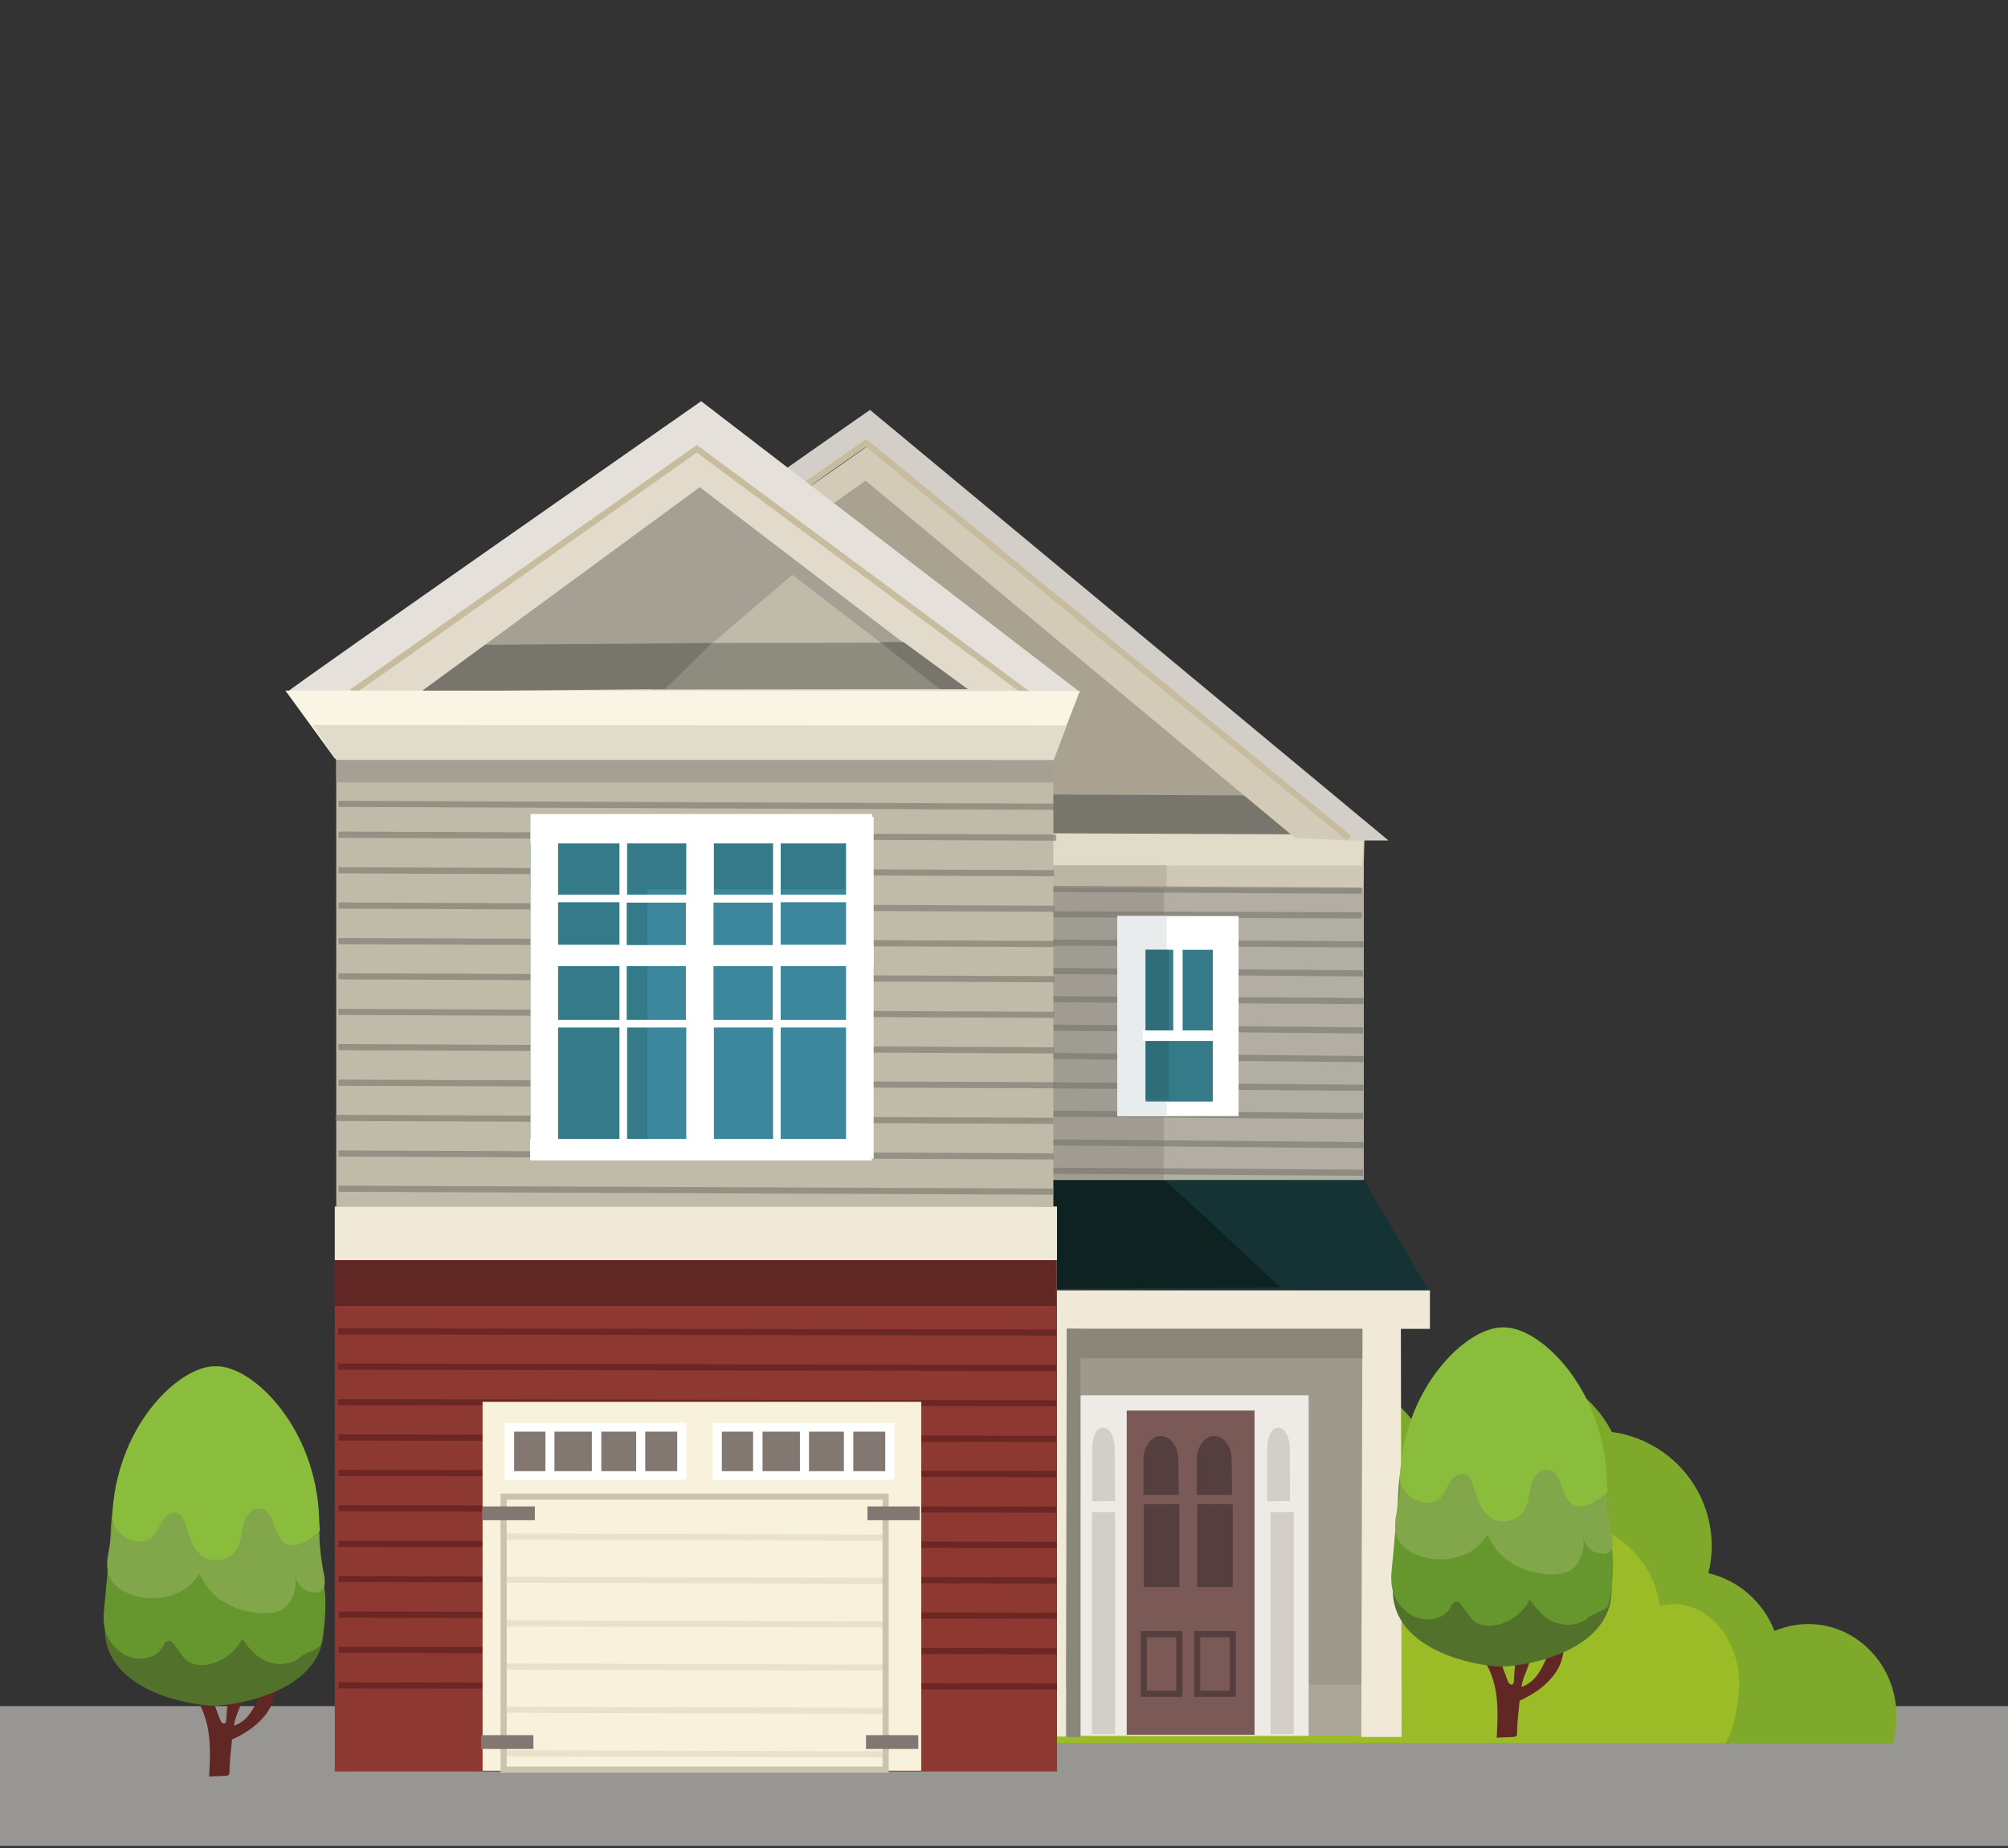 <?xml version="1.0" encoding="utf-8"?>
<!-- Generator: Adobe Illustrator 21.1.0, SVG Export Plug-In . SVG Version: 6.00 Build 0)  -->
<svg version="1.1" id="Ebene_1" xmlns="http://www.w3.org/2000/svg" xmlns:xlink="http://www.w3.org/1999/xlink" x="0px" y="0px"
	 viewBox="0 0 553 509" style="enable-background:new 0 0 553 509;" xml:space="preserve">
<rect x="0" y="0" width="553" height="509" fill="#333333" stroke="none"/>
<style type="text/css">
	.st0{opacity:0.59;fill:#DEDBD4;enable-background:new    ;}
	.st1{fill:#7FA92A;}
	.st2{fill:#9BBB27;}
	.st3{fill:#A9A290;}
	.st4{fill:#9E998C;}
	.st5{fill:#AAA599;}
	.st6{fill:none;}
	.st7{fill:#153334;}
	.st8{fill:#F0E9D8;}
	.st9{fill:#EEEBE6;}
	.st10{fill:#8A867A;}
	.st11{fill:#0E2222;}
	.st12{fill:#B2AEA4;}
	.st13{fill:#A09C93;}
	.st14{fill:#CFC8B7;}
	.st15{fill:#E1DCC9;}
	.st16{fill:#78766C;}
	.st17{fill:#D3CAB8;}
	.st18{fill:#D3CEC7;}
	.st19{fill:#BCB5A6;}
	.st20{fill:#7A5957;}
	.st21{fill:#543E3E;}
	.st22{fill:none;stroke:#543E3E;stroke-width:1.696;stroke-miterlimit:10;}
	.st23{fill:#D3CFC7;}
	.st24{fill:none;stroke:#C7BC9E;stroke-width:1.696;stroke-miterlimit:10;}
	.st25{opacity:0.61;}
	.st26{fill:none;stroke:#78766C;stroke-width:1.696;stroke-miterlimit:10;}
	.st27{fill:#FFFFFF;}
	.st28{fill:#E8ECED;}
	.st29{fill:#357A89;}
	.st30{fill:#2F6E78;}
	.st31{fill:#E2DBCC;}
	.st32{fill:#C0BAA9;}
	.st33{fill:#8D3830;}
	.st34{fill:none;stroke:#6C2724;stroke-width:1.696;stroke-miterlimit:10;}
	.st35{fill:#E5E1DA;}
	.st36{fill:#8E8B7F;}
	.st37{fill:#3C879C;}
	.st38{fill:#A5A093;}
	.st39{fill:#602724;}
	.st40{fill:#F8F2DC;}
	.st41{fill:none;stroke:#CAC3AE;stroke-width:1.696;stroke-miterlimit:10;}
	.st42{fill:#837772;}
	.st43{opacity:0.35;}
	.st44{fill:#52712A;}
	.st45{fill:#66972F;}
	.st46{fill:#82A64A;}
	.st47{fill:#8BBD3C;}
	.st48{fill:#F9F4E4;}
</style>
<g>
	<rect y="469.9" class="st0" width="553" height="38.5"/>
	<g>
		<g>
			<path class="st1" d="M522.3,472.7c0-14.1-10.9-25.4-24.3-25.4c-3.3,0-6.4,0.7-9.3,1.9c-3.1-7.9-9.9-14-18.2-15.9
				c0.6-2.4,0.9-4.9,0.9-7.5c0-16.1-12-29.3-27.5-31.4c-5.3-10.3-15.8-17.3-27.9-17.3c-11.1,0-20.8,5.9-26.5,14.9
				c-4.1-6.2-11.1-10.3-19.2-10.3c-12.6,0-22.9,10.1-22.9,22.5c0,0.6,0,1.1,0.1,1.7h-0.1c-12.6,0-22.9,10.1-22.9,22.5
				c0,0.7,0,1.4,0.1,2.1h-0.1c-12.3,0-22.3,9.5-22.8,21.4c-8,3.5-13.6,11.4-13.6,20.5c0,2.6,0.5,5.6,1.3,7.8h232
				C521.9,478.1,522.3,475.2,522.3,472.7z"/>
		</g>
		<path class="st2" d="M461,441.8c-1.3,0-2.6,0.2-3.9,0.5c-1.7-13.7-14.4-24.4-29.8-24.4c-7,0-13.5,2.2-18.6,5.9
			c-4.4-5.1-10.8-8.4-18-8.4c-3.5,0-6.8,0.8-9.7,2.1c-4.5-6.7-12.3-11.2-21.1-11.2c-6.6,0-12.6,2.5-17.1,6.5
			c-1.9-0.5-3.9-0.8-5.9-0.8c-12.8,0-23.3,10.3-24.2,23.3c-4.8,1.7-8.9,5.3-11.5,10.1c-1.3-2.1-3.2-3.8-5.3-5.2
			c-9.7-6.2-23-5.9-32.7,0.4s-15.4,17.9-15,29.4c0.1,3,0.6,7.3,1.4,10.1h8h21.2h196.4c2.4-3.6,3.8-12.2,3.8-17.1
			C478.6,451.4,470.7,441.8,461,441.8z"/>
	</g>
	<g>
		<polygon class="st3" points="238.2,126.5 224.6,140.9 281.5,222.3 356.1,222.3 		"/>
		<rect x="292.5" y="360.5" class="st4" width="87.3" height="117.2"/>
		<rect x="287.3" y="464" class="st5" width="88.2" height="14"/>
		<polygon class="st6" points="288.8,324.6 376.2,324.6 394.2,356.6 287.1,355.4 		"/>
		<path class="st7" d="M285.8,323.9c1.3,0.3,89.8,1,89.8,1l18,30.8L285.4,355L285.8,323.9z"/>
		<polygon class="st8" points="287.2,355.4 287.2,366 287.8,366 287.5,478.3 293.5,478.3 293.8,366 375.2,366 374.9,478.4 
			386,478.4 385.8,366 393.8,366 393.8,355.4 		"/>
		<path class="st9" d="M356.1,413.4c0-0.1-0.1-14.1-0.1-14.3c0-3.6-1.5-5.9-3.2-5.9s-3,2.2-3,5.9c0,0.1,0,14.3,0,14.4L356.1,413.4z"
			/>
		<rect x="293.8" y="366" class="st10" width="81.4" height="8.1"/>
		<path class="st11" d="M320.4,324.8c2.1,1.4,32.2,29.8,32.2,29.8l-66.4,0.4l-0.2-30.2H320.4z"/>
		<rect x="277.2" y="238.1" class="st12" width="98.4" height="86.9"/>
		<rect x="286" y="239" class="st13" width="34.5" height="85.9"/>
		<polygon class="st14" points="286.7,229.9 355.5,229.9 375.8,229.9 375.4,244.6 287.1,244.5 		"/>
		<path class="st15" d="M286.6,238.4c1.1,0,88.5,0,88.5,0l0.6-9.2h-89.1V238.4z"/>
		<path class="st16" d="M286.1,218.8c0.9,0,58.7,0.3,58.7,0.3l14,10.7l-72.4-0.3L286.1,218.8z"/>
		<g>
			<polygon class="st17" points="228.7,139.2 238.4,132.4 356.7,230.8 372.2,231.5 239.2,122.7 222.5,134.4 			"/>
			<path class="st18" d="M382.4,231.5L239.6,112.9c0,0-9.8,6.8-23.6,16.5l6.4,5c14.3-10.4,16.7-11.7,16.7-11.7l133,108.8H382.4z"/>
		</g>
		<rect x="286.9" y="238.3" class="st19" width="34.4" height="6.1"/>
		<rect x="293.8" y="366" class="st10" width="3.8" height="112.4"/>
		<g>
			<rect x="297.6" y="384.3" class="st9" width="62.8" height="93.8"/>
			<rect x="310.3" y="388.5" class="st20" width="35.2" height="89.3"/>
			<path class="st21" d="M324.6,411.7c0-0.1-0.1-9.5-0.1-9.6c0-3.6-2.1-6.6-4.8-6.6c-2.6,0-4.8,2.9-4.8,6.6c0,0.1,0,9.5,0,9.6H324.6
				z"/>
			<path class="st21" d="M339.3,411.7c0-0.1-0.1-9.5-0.1-9.6c0-3.6-2.1-6.6-4.8-6.6c-2.6,0-4.8,2.9-4.8,6.6c0,0.1,0,9.5,0,9.6H339.3
				z"/>
			<rect x="315" y="414.3" class="st21" width="9.8" height="22.8"/>
			<rect x="329.7" y="414.3" class="st21" width="9.8" height="22.8"/>
			<rect x="315" y="450.1" class="st22" width="9.8" height="16.4"/>
			<rect x="329.7" y="450.1" class="st22" width="9.8" height="16.4"/>
			<path class="st23" d="M307.1,413.4c0-0.1-0.1-14.1-0.1-14.3c0-3.6-1.5-5.9-3.2-5.9s-3,2.2-3,5.9c0,0.1,0,14.3,0,14.4L307.1,413.4
				z"/>
			<path class="st23" d="M355.3,413.4c0-0.1-0.1-14.1-0.1-14.3c0-3.6-1.5-5.9-3.2-5.9s-3,2.2-3,5.9c0,0.1,0,14.3,0,14.4L355.3,413.4
				z"/>
			<rect x="300.7" y="416.5" class="st23" width="6.4" height="61.1"/>
			<rect x="349.9" y="416.5" class="st23" width="6.4" height="61.1"/>
		</g>
		<polyline class="st24" points="221.7,133.7 238.5,122 371.5,230.8 		"/>
		<g class="st25">
			<line class="st26" x1="284.2" y1="244.8" x2="375" y2="245.3"/>
			<line class="st26" x1="282.1" y1="251.8" x2="375" y2="252.1"/>
			<line class="st26" x1="285.3" y1="259.6" x2="375.5" y2="260.1"/>
			<line class="st26" x1="285.9" y1="267.4" x2="375.4" y2="268.1"/>
			<line class="st26" x1="285.8" y1="275.2" x2="375.5" y2="275.7"/>
			<line class="st26" x1="285.8" y1="283" x2="375.4" y2="283.8"/>
			<line class="st26" x1="285.8" y1="290.8" x2="375.5" y2="291.7"/>
			<line class="st26" x1="286.5" y1="298.9" x2="375.5" y2="299.6"/>
			<line class="st26" x1="285.4" y1="306.7" x2="375.4" y2="307.4"/>
			<line class="st26" x1="285.6" y1="314.6" x2="375.5" y2="315.4"/>
			<line class="st26" x1="284.1" y1="322.4" x2="375.4" y2="323"/>
		</g>
		<g>
			<rect x="307.7" y="252.3" class="st27" width="33.4" height="55.1"/>
			<rect x="307.7" y="252.3" class="st28" width="13.6" height="55.1"/>
			<rect x="315.5" y="261.6" class="st29" width="18.5" height="41.8"/>
			<rect x="315.5" y="261.6" class="st30" width="6.4" height="41.3"/>
			<polygon class="st27" points="325.7,283.8 325.7,260 323.1,260 323.1,283.8 314.7,283.8 314.7,286.7 334,286.7 334,283.8 			"/>
		</g>
	</g>
	<path class="st31" d="M95.2,186.7c2.8-2.3,98.4-69,98.4-69l95,74.1l-194.2-1.1L95.2,186.7z"/>
	<rect x="92.6" y="209.3" class="st32" width="197.5" height="123"/>
	<g class="st25">
		<line class="st26" x1="93.2" y1="221.4" x2="290.9" y2="222.2"/>
		<line class="st26" x1="93.2" y1="229.9" x2="290.9" y2="230.7"/>
		<line class="st26" x1="93.2" y1="239.7" x2="290.3" y2="240.5"/>
		<line class="st26" x1="93.2" y1="249.4" x2="290.4" y2="250.3"/>
		<line class="st26" x1="93.2" y1="259.2" x2="290.4" y2="260"/>
		<line class="st26" x1="93.2" y1="268.9" x2="290.3" y2="269.7"/>
		<line class="st26" x1="93.2" y1="278.7" x2="290.3" y2="279.5"/>
		<line class="st26" x1="93.2" y1="288.4" x2="290.3" y2="289.3"/>
		<line class="st26" x1="93.2" y1="298.2" x2="290.4" y2="298.9"/>
		<line class="st26" x1="92.4" y1="307.9" x2="290.1" y2="308.7"/>
		<line class="st26" x1="93.2" y1="317.7" x2="290.2" y2="318.5"/>
		<line class="st26" x1="93.2" y1="327.4" x2="290.1" y2="328.2"/>
	</g>
	<rect x="92.2" y="332.3" class="st8" width="198.9" height="14.8"/>
	<rect x="92.2" y="347.1" class="st33" width="198.9" height="140.8"/>
	<g>
		<line class="st34" x1="93.1" y1="358.2" x2="290.8" y2="358.5"/>
		<line class="st34" x1="93.1" y1="366.7" x2="290.8" y2="367"/>
		<line class="st34" x1="93.1" y1="376.4" x2="290.9" y2="376.8"/>
		<line class="st34" x1="93.1" y1="386.2" x2="290.9" y2="386.5"/>
		<line class="st34" x1="93.2" y1="395.9" x2="290.9" y2="396.3"/>
		<line class="st34" x1="93.2" y1="405.7" x2="290.9" y2="406"/>
		<line class="st34" x1="93.2" y1="415.4" x2="290.9" y2="415.8"/>
		<line class="st34" x1="93.2" y1="425.2" x2="291" y2="425.5"/>
		<line class="st34" x1="93.3" y1="434.9" x2="291" y2="435.3"/>
		<line class="st34" x1="93.3" y1="444.7" x2="291" y2="445"/>
		<line class="st34" x1="93.3" y1="454.4" x2="291" y2="454.8"/>
		<line class="st34" x1="93.3" y1="464.2" x2="291.1" y2="464.5"/>
	</g>
	<path class="st35" d="M79.1,190.6c1.7-1.7,114-80.1,114-80.1l104.3,80.1l-14.4,0.5l-91.2-67.4l-95,67L79.1,190.6L79.1,190.6z"/>
	<polygon class="st32" points="249.9,177.9 134.6,177.9 134.6,177.9 192.7,134.2 	"/>
	<path class="st36" d="M179.2,189.9c1.1-0.6,16.9-12.8,16.9-12.8L249,177l17.5,12.8L179.2,189.9z"/>
	<rect x="146.1" y="225" class="st37" width="94.1" height="94.1"/>
	<polygon class="st38" points="181.7,189.5 220.7,156.2 192.7,134.2 116.1,190.4 	"/>
	<polygon class="st16" points="183.1,189.8 196.1,177.1 133.6,177.6 116.1,190.4 	"/>
	<path class="st38" d="M190.4,137.2c0.8,0.3,53.7,41,53.7,41l5.8-0.3l-57.2-43.7l-2.8,4.1"/>
	<polygon class="st16" points="242.4,176.9 258.8,189.8 266.5,189.8 248.7,176.8 	"/>
	<g>
		<rect x="146.5" y="225" class="st29" width="31.8" height="93.7"/>
		<rect x="146.1" y="225" class="st29" width="93.3" height="19.9"/>
		<rect x="146.1" y="225" class="st27" width="7.6" height="94.1"/>
		<rect x="233" y="225" class="st27" width="7.6" height="94.1"/>
		<rect x="146.1" y="224.2" class="st27" width="94.1" height="8.1"/>
		<rect x="146" y="313.7" class="st27" width="94.1" height="5.9"/>
		<path class="st27" d="M240.6,266.1v-5.9H215v-11.7h23.7v-2.1H215v-16.9h-2.1v16.9h-16.3v-21.5H189v21.5h-16.3v-18.6h-2.1v18.6
			h-22.5v2.1h22.5v11.7H150v5.9h20.6v14.8h-21.7v2.1h21.7v35.5h2.1V283H189v36h7.6v-36h16.3v32.7h2.1V283h24.5v-2.1H215v-14.8
			L240.6,266.1L240.6,266.1z M212.8,248.6v11.7h-16.3v-11.7H212.8z M172.6,248.6h16.3v11.7h-16.3V248.6L172.6,248.6z M172.6,280.9
			v-14.8h16.3v14.8H172.6z M212.8,280.9h-16.3v-14.8h16.3V280.9z"/>
	</g>
	<rect x="92.2" y="347.1" class="st39" width="198.6" height="12.6"/>
	<rect x="92.6" y="209.3" class="st38" width="197.6" height="6.2"/>
	<path class="st24" d="M96.9,190.6c1.3-0.8,95-67,95-67l91.1,67.5"/>
	<g>
		<rect x="132.9" y="386.1" class="st40" width="120.8" height="101.6"/>
		<rect x="138.7" y="412.2" class="st41" width="105.2" height="75.2"/>
		<g>
			<rect x="139.6" y="392.5" class="st42" width="48.1" height="14.4"/>
			<path class="st27" d="M189,391.9h-2h-0.6h-44.9h-2.4H139v15.6h0.1v0.1H187v-0.1h2V391.9z M165.6,394.3h9.6v10.9h-9.6V394.3z
				 M163,405.2h-10.3v-10.9H163V405.2z M177.7,394.3h8.8v10.9h-8.8V394.3z M150.2,394.3v10.9h-8.6v-10.9H150.2z"/>
		</g>
		<g>
			<rect x="196.8" y="392.5" class="st42" width="48.1" height="14.4"/>
			<path class="st27" d="M246.3,391.9h-2h-0.6h-44.9h-2.4h-0.1v15.6h0.1v0.1h47.9v-0.1h2V391.9z M222.8,394.3h9.6v10.9h-9.6V394.3z
				 M220.3,405.2H210v-10.9h10.3V405.2z M235,394.3h8.8v10.9H235V394.3z M207.4,394.3v10.9h-8.6v-10.9H207.4z"/>
		</g>
		<rect x="132.9" y="414.9" class="st42" width="14.4" height="3.8"/>
		<rect x="132.5" y="477.9" class="st42" width="14.4" height="3.8"/>
		<rect x="238.9" y="414.9" class="st42" width="14.4" height="3.8"/>
		<rect x="238.5" y="477.9" class="st42" width="14.4" height="3.8"/>
		<g class="st43">
			<line class="st41" x1="138.4" y1="423.2" x2="244.2" y2="423.5"/>
			<line class="st41" x1="138.4" y1="435.1" x2="244.2" y2="435.4"/>
			<line class="st41" x1="138.5" y1="447.1" x2="244.3" y2="447.4"/>
			<line class="st41" x1="138.6" y1="459" x2="244.4" y2="459.3"/>
			<line class="st41" x1="138.7" y1="470.9" x2="244.4" y2="471.2"/>
			<line class="st41" x1="138.7" y1="482.9" x2="244.5" y2="483.2"/>
		</g>
	</g>
	<g>
		<path class="st39" d="M430.4,451.6c-1,0.3-2,0.5-3,0.7c-1.5,4.7-3.6,10.9-8.4,12.3c0.5-3.2,1.9-4.8,2.6-8.4c-1.4,0-2.8,0-4.2,0
			c-0.2,2.3-0.3,4.6-0.5,6.9c0,0.3-0.1,0.6-0.3,0.8c-0.5,0.4-1.2-0.4-1.4-1c-0.9-2.3-1.7-4.7-2.6-7l-4.7,0.3c2.4,3,3.7,6.9,4.2,10.7
			c0.5,3.9,0.3,7.8,0.1,11.7c1.5-0.1,2.9-0.1,4.4-0.2c0.3,0,0.7,0,1-0.3c0.2-0.2,0.2-0.5,0.2-0.8c0-2.6,0.4-5.9,0.7-8.9
			c3.3-1.5,6.5-3.5,8.8-6.3C429.8,459.3,431.2,455.3,430.4,451.6z"/>
		<path class="st44" d="M442.2,412.6c-0.8-25.1-18.2-42-28.2-42c-0.1,0-0.2,0-0.3,0s-0.2,0-0.3,0c-10,0-27.5,16.9-28.2,42
			c-0.2,7-2.5,23-1.3,28.8c2.9,13.3,21.5,17.3,29.4,17.6l0,0c0.1,0,0.3,0,0.4,0s0.3,0,0.4,0l0,0c7.9-0.4,26.5-4.3,29.4-17.6
			C444.7,435.7,442.4,419.6,442.2,412.6z"/>
		<path class="st45" d="M442.6,412.2c-0.8-24.8-18.4-41.6-28.5-41.6c-0.1,0-0.2,0-0.3,0s-0.2,0-0.3,0c-10.1,0-27.8,16.8-28.5,41.6
			c-0.2,5.3-0.9,10.5-1.3,15.8c-0.4,5.1-1.9,10.3,2.7,15c1.4,1.4,3.4,3,6.6,3c3.9,0.1,6.1-2.1,6.8-4c0.2-0.5,1.1-1.1,1.8-0.8
			c0.2,0.1,0.3,0.2,0.4,0.3c0.9,1.2,1.9,2.4,2.8,3.7c0.7,0.9,1.6,2,3.5,2.4c3.1,0.7,6.6-0.6,8.5-2c2.2-1.5,3.7-3.3,4.5-5.1
			c0.8,1.3,1.9,2.6,3.1,3.8c1.5,1.6,4.2,3.3,7.8,3.2c2.2-0.1,4.1-0.9,5.1-1.9s5.2-2.3,5.5-3.2c1.4-3.9,1.6-11.5,1.3-14.7
			C443.5,422.6,442.8,417.4,442.6,412.2z"/>
		<path class="st46" d="M442.5,411.1c-0.8-24.3-18.2-40.7-28.2-40.7c-0.1,0-0.2,0-0.3,0s-0.2,0-0.3,0c-10,0-27.5,16.4-28.2,40.7
			c-0.2,5.2-4.2,12.1,3,16.3c1.9,1.1,4.6,2,7.6,2.1c3.5,0.1,6.8-0.9,9-2.2c2.1-1.3,3.3-2.9,4.5-4.5c1.2,2.2,2.4,4.3,4.7,6.3
			c2.3,1.9,5.8,3.7,10.3,4.3c1.8,0.3,3.7,0.3,5.4,0c2.6-0.5,3.9-1.9,4.7-3.2c1.3-2.2,1.7-4.6,1.2-6.9c0.3,1.1,0.9,2.3,2,3.3
			c0.3,0.3,0.7,0.7,1.4,0.9c7.1,2.3,4.3-5.5,4.3-6.3C443,417.8,442.6,414.4,442.5,411.1z"/>
		<g>
			<path class="st47" d="M396.8,412.4c1.2-1.3,1.7-3.1,2.8-4.6c1-1.5,3.2-2.5,4.6-1.4c0.6,0.5,0.9,1.2,1.2,1.9
				c1.3,3.5,2,7.6,5.1,9.7c3.1,2.1,7.9,0.8,9.6-2.5c1-2,1-4.4,1.6-6.6s2.4-4.4,4.6-4.1c4,0.5,3.4,7.3,6.8,9.5c2.7,1.6,6-0.4,8.4-2.4
				c0.4-0.3,0.8-0.7,1.2-1c-0.1-1.2-0.2-2.3-0.2-3.3c-0.8-25.1-18.2-42-28.2-42c-0.1,0-0.2,0-0.3,0s-0.2,0-0.3,0
				c-10,0-27.5,16.9-28.2,42c0,0.1,0,0.2,0,0.2c0.2,0.7,0.4,1.3,0.8,2C388.3,413.5,393.9,415.4,396.8,412.4z"/>
		</g>
	</g>
	<polygon class="st48" points="290.2,208.9 92.2,208.9 78.6,190.2 297.4,190.3 	"/>
	<polygon class="st15" points="92.6,209.3 86.1,199.7 293.8,199.8 290.2,209.3 	"/>
	<g>
		<path class="st39" d="M75.8,462.3c-1,0.3-2,0.5-3,0.7c-1.5,4.7-3.6,10.9-8.4,12.3c0.5-3.2,1.9-4.8,2.6-8.4c-1.4,0-2.8,0-4.2,0
			c-0.2,2.3-0.3,4.6-0.5,6.9c0,0.3-0.1,0.6-0.3,0.8c-0.5,0.4-1.2-0.4-1.4-1c-0.9-2.3-1.7-4.7-2.6-7l-4.7,0.3c2.4,3,3.7,6.9,4.2,10.7
			c0.5,3.9,0.3,7.8,0.1,11.7c1.5-0.1,2.9-0.1,4.4-0.2c0.3,0,0.7,0,1-0.3c0.2-0.2,0.2-0.5,0.2-0.8c0-2.6,0.4-5.9,0.7-8.9
			c3.3-1.5,6.5-3.5,8.8-6.3C75.1,470,76.5,466.1,75.8,462.3z"/>
		<path class="st44" d="M87.5,423.4c-0.8-25.1-18.2-42-28.2-42c-0.1,0-0.2,0-0.3,0s-0.2,0-0.3,0c-10,0-27.5,16.9-28.2,42
			c-0.2,7-2.5,23-1.3,28.8c2.9,13.3,21.5,17.3,29.4,17.6l0,0c0.1,0,0.3,0,0.4,0s0.3,0,0.4,0l0,0c7.9-0.4,26.5-4.3,29.4-17.6
			C90,446.4,87.7,430.4,87.5,423.4z"/>
		<path class="st45" d="M88,423c-0.8-24.8-18.4-41.6-28.5-41.6c-0.1,0-0.2,0-0.3,0s-0.2,0-0.3,0c-10.1,0-27.8,16.8-28.5,41.6
			c-0.2,5.3-0.9,10.5-1.3,15.8c-0.4,5.1-1.9,10.3,2.7,15c1.4,1.4,3.4,3,6.6,3c3.9,0.1,6.1-2.1,6.8-4c0.2-0.5,1.1-1.1,1.8-0.8
			c0.2,0.1,0.3,0.2,0.4,0.3c0.9,1.2,1.9,2.4,2.8,3.7c0.7,0.9,1.6,2,3.5,2.4c3.1,0.7,6.6-0.6,8.5-2c2.2-1.5,3.7-3.3,4.5-5.1
			c0.8,1.3,1.9,2.6,3.1,3.8c1.5,1.6,4.2,3.3,7.8,3.2c2.2-0.1,4.1-0.9,5.1-1.9s5.2-2.3,5.5-3.2c1.4-3.9,1.6-11.5,1.3-14.7
			C88.8,433.3,88.1,428.2,88,423z"/>
		<path class="st46" d="M87.8,421.8c-0.8-24.3-18.2-40.7-28.2-40.7c-0.1,0-0.2,0-0.3,0s-0.2,0-0.3,0c-10,0-27.5,16.4-28.2,40.7
			c-0.2,5.2-4.2,12.1,3,16.3c1.9,1.1,4.6,2,7.6,2.1c3.5,0.1,6.8-0.9,9-2.2c2.1-1.3,3.3-2.9,4.5-4.5c1.2,2.2,2.4,4.3,4.7,6.3
			c2.3,1.9,5.8,3.7,10.3,4.3c1.8,0.3,3.7,0.3,5.4,0c2.6-0.5,3.9-1.9,4.7-3.2c1.3-2.2,1.7-4.6,1.2-6.9c0.3,1.1,0.9,2.3,2,3.3
			c0.3,0.3,0.7,0.7,1.4,0.9c7.1,2.3,4.3-5.5,4.3-6.3C88.3,428.5,87.9,425.2,87.8,421.8z"/>
		<g>
			<path class="st47" d="M42.2,423.1c1.2-1.3,1.7-3.1,2.8-4.6c1-1.5,3.2-2.5,4.6-1.4c0.6,0.5,0.9,1.2,1.2,1.9c1.3,3.5,2,7.6,5.1,9.7
				s7.9,0.8,9.6-2.5c1-2,1-4.4,1.6-6.6s2.4-4.4,4.6-4.1c4,0.5,3.4,7.3,6.8,9.5c2.7,1.6,6-0.4,8.4-2.4c0.4-0.3,0.8-0.7,1.2-1
				c-0.1-1.2-0.2-2.3-0.2-3.3c-0.8-25.1-18.2-42-28.2-42c-0.1,0-0.2,0-0.3,0s-0.2,0-0.3,0c-10,0-27.5,16.9-28.2,42
				c0,0.1,0,0.2,0,0.2c0.2,0.7,0.4,1.3,0.8,2C33.6,424.2,39.2,426.1,42.2,423.1z"/>
		</g>
	</g>
</g>
</svg>
